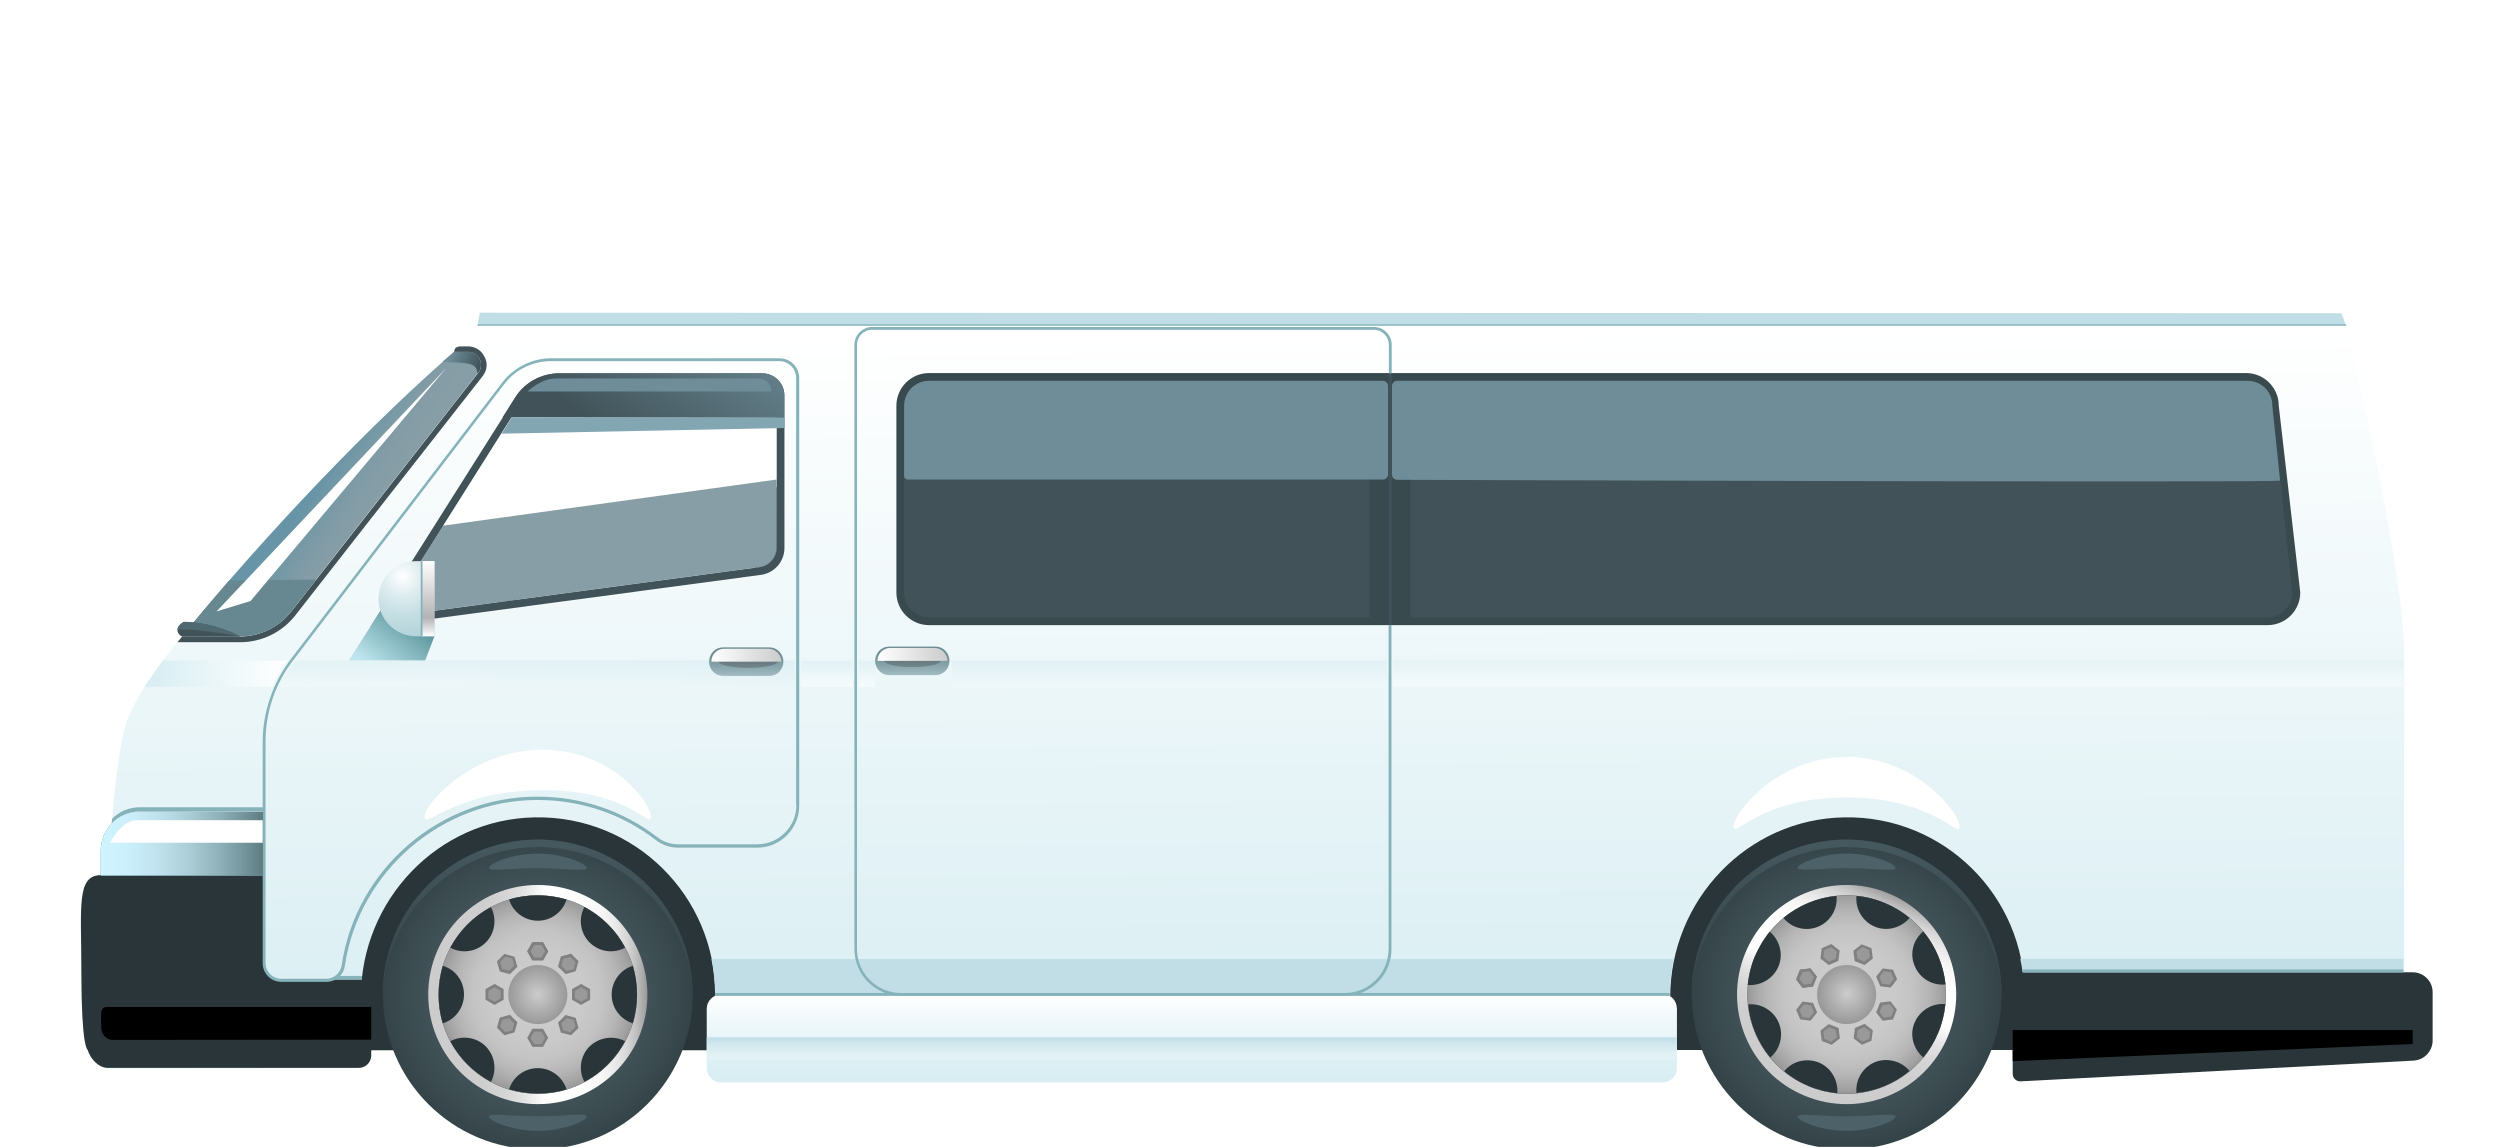 <?xml version="1.0" encoding="utf-8"?>
<!-- Generator: Adobe Illustrator 27.5.0, SVG Export Plug-In . SVG Version: 6.00 Build 0)  -->
<svg version="1.1" id="圖層_1" xmlns="http://www.w3.org/2000/svg" xmlns:xlink="http://www.w3.org/1999/xlink" x="0px" y="0px"
	 viewBox="0 0 965 442.7" style="enable-background:new 0 0 965 442.7;" xml:space="preserve">
<style type="text/css">
	.st0{display:none;fill:url(#SVGID_1_);}
	.st1{fill:#293538;}
	.st2{fill:#FFFFFF;}
	.st3{fill:url(#SVGID_00000181768222388402489290000007976316255452950925_);}
	.st4{fill:#415359;}
	.st5{fill:#B1D3D9;}
	.st6{filter:url(#Adobe_OpacityMaskFilter);}
	.st7{filter:url(#Adobe_OpacityMaskFilter_00000160155833636276735670000003567108116402362534_);}
	
		.st8{mask:url(#SVGID_00000009576883717162473360000004154681255790483102_);fill:url(#SVGID_00000125596417219982613570000000020933025168302222_);}
	.st9{fill:url(#SVGID_00000102543565661627367750000009780288771207175055_);}
	.st10{fill:#C1DEE6;}
	.st11{fill:#678891;}
	.st12{fill:#394A4F;}
	.st13{fill:url(#SVGID_00000028312617166308814560000014792594107130493843_);}
	.st14{fill:url(#SVGID_00000101068792063985523240000013483283807048054156_);}
	.st15{fill:url(#SVGID_00000120557630478149009270000015934369705753132476_);}
	.st16{fill:url(#SVGID_00000026868668603780101890000005593398093308661651_);}
	.st17{fill:#999999;}
	.st18{fill:#808080;}
	.st19{fill:url(#SVGID_00000094596610072535458290000010365164724748532915_);}
	.st20{fill:url(#SVGID_00000147212889050098927920000011650874306489106562_);}
	.st21{fill:url(#SVGID_00000031907949677477647500000008796107322912692648_);}
	.st22{fill:url(#SVGID_00000035522448886065432330000011534828014422566560_);}
	.st23{fill:url(#SVGID_00000121242101081328831150000000122985843833459862_);}
	.st24{fill:url(#SVGID_00000153689136090818685480000003581235567559601543_);}
	.st25{fill:#86B3BA;}
	.st26{fill:url(#SVGID_00000123432755178618688800000001801628558459551149_);}
	.st27{fill:url(#SVGID_00000027574454355472668050000018310227270229529237_);}
	.st28{fill:url(#SVGID_00000029037485127499836130000017939201357423984017_);}
	.st29{filter:url(#Adobe_OpacityMaskFilter_00000129194207818143249630000016975687820718502533_);}
	.st30{filter:url(#Adobe_OpacityMaskFilter_00000151510227514805844770000011792825389150722454_);}
	
		.st31{mask:url(#SVGID_00000073715150499958947350000010141831790629050271_);fill:url(#SVGID_00000135683211214317892000000014289111007845629363_);}
	.st32{fill:url(#SVGID_00000087370773078200328750000001430619294092429738_);}
	.st33{filter:url(#Adobe_OpacityMaskFilter_00000068678494872445745700000008495600894962124209_);}
	.st34{filter:url(#Adobe_OpacityMaskFilter_00000059995123952965418750000010255144708492099712_);}
	
		.st35{mask:url(#SVGID_00000087409175915806050980000005791176369767678346_);fill:url(#SVGID_00000030477722063993731160000005549812436081663674_);}
	.st36{fill:url(#SVGID_00000060714501321675295050000004096231877395926669_);}
	.st37{fill:url(#SVGID_00000161600862109636282520000000002924002411955880_);}
	.st38{fill:url(#SVGID_00000045587354978538762850000018017627293605019529_);}
	.st39{fill:url(#SVGID_00000108291820046203031250000000848539656774195093_);}
	.st40{fill:url(#SVGID_00000160898896432925825170000018415680017847985028_);}
	.st41{fill:#637E87;}
	.st42{fill:url(#SVGID_00000155107884169489386700000009978618412085117828_);}
	.st43{fill:url(#SVGID_00000155856513869600596330000015263842889225930139_);}
	.st44{fill:#4D6169;}
	.st45{fill:url(#SVGID_00000006670551971360938110000000792813621604410010_);}
	.st46{fill:url(#SVGID_00000171696803165801792040000013015100847381537180_);}
	.st47{fill:url(#SVGID_00000132077141750946685320000018115352901171965570_);}
	.st48{filter:url(#Adobe_OpacityMaskFilter_00000137818104436435745750000017171774256688059036_);}
	.st49{filter:url(#Adobe_OpacityMaskFilter_00000170976433011613304170000017775231794757210538_);}
	
		.st50{mask:url(#SVGID_00000019666295372720460450000014074370433741604276_);fill:url(#SVGID_00000146491382980030374630000012512468604198005689_);}
	.st51{fill:url(#SVGID_00000068671660785619731110000009106780132677698193_);}
	.st52{filter:url(#Adobe_OpacityMaskFilter_00000176727334192894734260000011053744604151611025_);}
	.st53{filter:url(#Adobe_OpacityMaskFilter_00000132047325202145189500000010073113281750469045_);}
	
		.st54{mask:url(#SVGID_00000181071529058056325180000005738534516871079095_);fill:url(#SVGID_00000054236025264207938460000016381578364852747405_);}
	.st55{fill:url(#SVGID_00000070832618840778511180000014496320332659624878_);}
	.st56{filter:url(#Adobe_OpacityMaskFilter_00000123399885510804242830000003928374335193791634_);}
	.st57{filter:url(#Adobe_OpacityMaskFilter_00000126323873646557918790000003444843949926789047_);}
	
		.st58{mask:url(#SVGID_00000105427926062990018880000003679670132655655052_);fill:url(#SVGID_00000011027575290011166070000016106300856719854005_);}
	.st59{fill:url(#SVGID_00000176735643972390048800000017825885714825117605_);}
	.st60{fill:#82A7B3;}
	.st61{fill:#506870;}
	.st62{filter:url(#Adobe_OpacityMaskFilter_00000094582038945397165940000018195889547497590687_);}
	.st63{filter:url(#Adobe_OpacityMaskFilter_00000178163538565045249400000017131861336632624011_);}
	
		.st64{mask:url(#SVGID_00000106137242276639027250000001140936777307951515_);fill:url(#SVGID_00000051349075344261007250000005946054450511547564_);}
	.st65{fill:url(#SVGID_00000138557639805247240480000009529295715225555332_);}
	.st66{fill:url(#SVGID_00000173119006934974596550000013657069257039612579_);}
	.st67{fill:url(#SVGID_00000178191861813533635870000004930974915418144408_);}
	.st68{fill:url(#SVGID_00000008112358042986991930000010979118462815840915_);}
	.st69{fill:url(#SVGID_00000036954656838857608340000002933646123040367493_);}
	.st70{fill:url(#SVGID_00000098221924775832986960000007333143486558119335_);}
	.st71{fill:url(#SVGID_00000088848144210237295490000015483157478062769284_);}
	.st72{filter:url(#Adobe_OpacityMaskFilter_00000026142562919921165700000017434980449221393053_);}
	.st73{filter:url(#Adobe_OpacityMaskFilter_00000011031988469515325860000015778668492842095255_);}
	
		.st74{mask:url(#SVGID_00000158748077705718344850000001227577965622323365_);fill:url(#SVGID_00000091010758792421548750000014049796993586913924_);}
	.st75{fill:url(#SVGID_00000014630857075341788350000009875516935267583631_);}
	.st76{fill:#7A9DA8;}
	.st77{filter:url(#Adobe_OpacityMaskFilter_00000021112644831839334380000000252931823064026542_);}
	.st78{filter:url(#Adobe_OpacityMaskFilter_00000146501864870367214130000003319839591544984240_);}
	
		.st79{mask:url(#SVGID_00000150798191329175306340000015848848505720648865_);fill:url(#SVGID_00000062171133362395596690000006311321256009733508_);}
	.st80{fill:url(#SVGID_00000005233809406231906530000006943054991091080846_);}
	.st81{filter:url(#Adobe_OpacityMaskFilter_00000093869917336549558670000003770791129665811614_);}
	.st82{filter:url(#Adobe_OpacityMaskFilter_00000094585151075566112290000009709973015506067860_);}
	
		.st83{mask:url(#SVGID_00000038390376972393656580000000673848462429334195_);fill:url(#SVGID_00000105389936020480678850000000166112231628695171_);}
	.st84{fill:url(#SVGID_00000126302218563833562650000011829637185972567706_);}
	.st85{fill:url(#SVGID_00000005976362806596480920000015088526371146799278_);}
	.st86{opacity:0.3;fill:#333333;}
	.st87{fill:url(#SVGID_00000005252063470806217840000014245370724339359123_);}
	.st88{fill:url(#SVGID_00000029748352969882004580000003916291796275403196_);}
	.st89{fill:url(#SVGID_00000065055769030345815590000006151251757591739057_);}
</style>
<linearGradient id="SVGID_1_" gradientUnits="userSpaceOnUse" x1="890.756" y1="87.465" x2="201.394" y2="699.848" gradientTransform="matrix(1 0 0 1 0 -202)">
	<stop  offset="0" style="stop-color:#A28C48"/>
	<stop  offset="0.994" style="stop-color:#90AD47"/>
</linearGradient>
<path class="st0" d="M892.2,304.8v-0.4V201.2v-0.8C891,187,880.5,69.1,877.6,54.5c-4-20.1-15.6-47.8-29.5-70.7
	c-17.6-28.9-34.1-43.6-49.2-43.6c-33.7,0-401.4-2.1-443.3-2.3h-1.1c-7.8,0-17.2,2.6-28.1,7.8c-9.4,4.4-20.2,10.9-32.3,19.3
	c-20.6,14.3-45.4,34.6-73.8,60.4C169.8,71.3,120.4,123,96.6,147.9c-5.3,5.6-9.2,9.6-11.5,11.9c-8.9,9.1-15.2,18.9-20.5,32.4h-0.2
	l-2.1,6.1c-0.4,1-0.7,2.1-1.1,3.2l-0.2,0.7c-0.3,1-0.6,2-0.9,3l-0.3,0.9c-0.4,1.2-0.7,2.5-1.1,3.8l-0.2,0.8l-8.1,90.9
	c-0.1,0.7-0.2,1.3-0.2,2c0,0.4,0.1,0.9,0.1,1.3v0.2c0,1.3,0,2.5,0.1,3.6v1.1c0,0.8,0.1,1.7,0.1,2.5v0.3c0,0.3,0,0.6,0.1,0.9
	c0.1,1.1,0.2,2.2,0.3,3.2c0,0.3,0.1,0.5,0.1,0.7v0.3c0.1,0.8,0.2,1.5,0.3,2.2c0.1,0.4,0.1,0.9,0.2,1.3c0.2,1,0.3,1.9,0.5,2.8
	l0.2,0.9c0.2,0.8,0.3,1.6,0.5,2.3l0.2,0.8c0.2,1,0.5,2,0.8,3l0.1,0.4c0.3,1,0.6,2,0.9,2.9l1.9,5.4h0.3c0,0.1,0.1,0.1,0.1,0.2
	c2.6,5.6,8,15,16,15h43c2.9,13.4,9.6,25.5,19.4,35.4c13.6,13.6,31.7,21.1,51,21.1c19.2,0,37.3-7.5,51-21.1
	c9.9-9.9,16.5-22,19.4-35.4h418.8c2.9,13.4,9.6,25.5,19.4,35.4c13.6,13.6,31.7,21.1,51,21.1c19.2,0,37.3-7.5,51-21.1
	c9.9-9.9,16.5-22,19.4-35.4h52.4c6.8,0,15.9-3.7,20.5-21.4c2.3-8.8,2.9-18.8,3-24.2c0-0.3,0-0.7,0-1v-0.6
	C892.2,306,892.2,304.9,892.2,304.8z"/>
<rect x="134.3" y="308.1" class="st1" width="150.6" height="97.3"/>
<rect x="637.8" y="307.8" class="st1" width="154" height="97.5"/>
<path class="st2" d="M874.5,49.3c-3.2-6.8-10.1-11.1-17.6-11.1H312.2c-4.5,0-9,1.4-12.7,4.1l-114.4,78.3l-0.9,5.1h721.3l-1.8-4.8
	L874.5,49.3z"/>
<linearGradient id="SVGID_00000036972786440810065680000004620177054506933137_" gradientUnits="userSpaceOnUse" x1="483.792" y1="412.112" x2="482.23" y2="128.585">
	<stop  offset="0" style="stop-color:#D7EDF2"/>
	<stop  offset="1" style="stop-color:#FFFFFF"/>
</linearGradient>
<path style="fill:url(#SVGID_00000036972786440810065680000004620177054506933137_);" d="M903.8,126.7H185.2c-0.6,0-1.1,0.2-1.5,0.6
	c-0.6,0.5-1.1,1-1.6,1.6c-1,1-2,2-2.9,3c-1.4,1.4-0.4,3.9,1.6,3.9h0c4.1,0,6.4,4.8,3.9,8c-30.8,39.3-59.2,75.5-72.2,92.2
	c-4.8,6.1-12,9.6-19.8,9.6H71.4c-0.7,0-1.3,0.3-1.8,0.8c-10.5,12.9-18,24.1-20.8,32.4C41.4,301,39.3,394.2,39,410.1
	c0,1.3,1,2.3,2.3,2.3l95.7-0.1c1.3,0,2.3-1,2.3-2.3v-25c0-37.5,29.7-68.9,67.2-69.5c38.3-0.7,69.6,30.2,69.6,68.4v26.3
	c0,1.3,1,2.3,2.3,2.3h364c1.3,0,2.3-1,2.3-2.3V385c0-37.5,29.7-68.9,67.2-69.5c38.3-0.7,69.6,30.2,69.6,68.4V410
	c0,1.3,1.1,2.4,2.5,2.3l141.9-11.5c1.2-0.1,2.1-1.1,2.1-2.3V252.2c0-31.1-18.6-110.3-21.7-123.7
	C905.7,127.5,904.8,126.7,903.8,126.7z M299.8,211.5c0,3.8-2.8,6.9-6.5,7.4l-139.7,18.7c-1.9,0.3-3.3-1.8-2.2-3.5l50-79.2
	c3.2-5,8.7-8,14.6-8h76c4.4,0,7.9,3.5,7.9,7.9V211.5z"/>
<path class="st4" d="M186.3,145.2c-30.8,39.3-59.2,75.5-72.2,92.2c-5.2,6.7-13.1,10.5-21.5,10.5H68.5l1.8-2.2l22.3,0
	c7.7,0,15-3.6,19.8-9.6c13.1-16.7,41.4-52.9,72.2-92.2c2.5-3.2,0.3-8-3.9-8l-5.4,0c0,0,0-0.8,0.4-1.4c0.4-0.6,1.7-0.8,1.7-0.8h3.2
	c2.8,0,5.2,1.5,6.4,4C188.4,140.1,188,143,186.3,145.2z"/>
<path class="st5" d="M71.8,243.8c-0.5,0.6-1,1.2-1.5,1.8h0C70.8,245,71.3,244.4,71.8,243.8z"/>
<defs>
	<filter id="Adobe_OpacityMaskFilter" filterUnits="userSpaceOnUse" x="70.3" y="135.8" width="115.4" height="109.8">
		<feColorMatrix  type="matrix" values="1 0 0 0 0  0 1 0 0 0  0 0 1 0 0  0 0 0 1 0"/>
	</filter>
</defs>
<mask maskUnits="userSpaceOnUse" x="70.3" y="135.8" width="115.4" height="109.8" id="SVGID_00000077303330019143691090000005443100647280764607_">
	<g class="st6">
		<defs>
			
				<filter id="Adobe_OpacityMaskFilter_00000132074220093260517260000005419668662506143668_" filterUnits="userSpaceOnUse" x="70.3" y="135.8" width="115.4" height="109.8">
				<feFlood  style="flood-color:white;flood-opacity:1" result="back"/>
				<feBlend  in="SourceGraphic" in2="back" mode="normal"/>
			</filter>
		</defs>
		
			<mask maskUnits="userSpaceOnUse" x="70.3" y="135.8" width="115.4" height="109.8" id="SVGID_00000077303330019143691090000005443100647280764607_">
			<g style="filter:url(#Adobe_OpacityMaskFilter_00000132074220093260517260000005419668662506143668_);">
			</g>
		</mask>
		
			<linearGradient id="SVGID_00000162348932986463818980000004360980902559169471_" gradientUnits="userSpaceOnUse" x1="121.859" y1="187.866" x2="141.398" y2="200.566">
			<stop  offset="5.586590e-03" style="stop-color:#FFFFFF"/>
			<stop  offset="7.075524e-02" style="stop-color:#E9E9E9"/>
			<stop  offset="0.25" style="stop-color:#B2B2B2"/>
			<stop  offset="0.425" style="stop-color:#858585"/>
			<stop  offset="0.591" style="stop-color:#616161"/>
			<stop  offset="0.747" style="stop-color:#484848"/>
			<stop  offset="0.887" style="stop-color:#383838"/>
			<stop  offset="1" style="stop-color:#333333"/>
		</linearGradient>
		
			<path style="mask:url(#SVGID_00000077303330019143691090000005443100647280764607_);fill:url(#SVGID_00000162348932986463818980000004360980902559169471_);" d="
			M180.7,135.8h-5.4c-31.1,26.9-71.4,68.8-105,109.8h22.3c7.7,0,15-3.5,19.8-9.6c13-16.7,41.4-52.9,72.2-92.2
			C187.1,140.6,184.8,135.8,180.7,135.8z"/>
	</g>
</mask>
<linearGradient id="SVGID_00000022538124323257562300000010460473967389678768_" gradientUnits="userSpaceOnUse" x1="121.859" y1="187.866" x2="141.398" y2="200.566">
	<stop  offset="5.586590e-03" style="stop-color:#6794A6"/>
	<stop  offset="0.248" style="stop-color:#7398A6"/>
	<stop  offset="0.665" style="stop-color:#839CA6"/>
	<stop  offset="1" style="stop-color:#889EA6"/>
</linearGradient>
<path style="fill:url(#SVGID_00000022538124323257562300000010460473967389678768_);" d="M180.7,135.8h-5.4
	c-31.1,26.9-71.4,68.8-105,109.8h22.3c7.7,0,15-3.5,19.8-9.6c13-16.7,41.4-52.9,72.2-92.2C187.1,140.6,184.8,135.8,180.7,135.8z"/>
<path class="st10" d="M646.1,370.1c-1.1,4.8-1.6,9.8-1.6,14.9L276,383.9c0-4.7-0.5-9.3-1.4-13.7v0H646.1z"/>
<path class="st11" d="M122,223.7c-3.8,4.8-7,8.9-9.6,12.3c-4.8,6.1-12,9.6-19.8,9.6H70.3c7.7-9.4,10.1-12.2,18.1-21.5L122,223.7z"/>
<path class="st12" d="M358.6,241.3c-6.9,0-12.6-5.6-12.6-12.6v-72.1c0-6.9,5.6-12.6,12.6-12.6H867c6.9,0,12.6,5.6,12.6,12.6
	l8.3,72.1c0,6.9-5.6,12.6-12.6,12.6H358.6z"/>
<path class="st4" d="M866.9,147H358.6c-5.3,0-9.6,4.3-9.6,9.6v72.1c0,5.3,4.3,9.6,9.6,9.6h516.6c5.3,0,9.6-4.3,9.6-9.6l-7.7-72.1
	C877.2,151.3,872.2,147,866.9,147z"/>
<radialGradient id="SVGID_00000119830005456471836700000009561062804905789607_" cx="207.361" cy="383.88" r="60.905" gradientUnits="userSpaceOnUse">
	<stop  offset="0" style="stop-color:#536970"/>
	<stop  offset="0.306" style="stop-color:#4D6269"/>
	<stop  offset="0.765" style="stop-color:#3E4F54"/>
	<stop  offset="1" style="stop-color:#344347"/>
</radialGradient>
<circle style="fill:url(#SVGID_00000119830005456471836700000009561062804905789607_);" cx="207.6" cy="383.9" r="59.8"/>
<linearGradient id="SVGID_00000088092899977881274260000006355594549093783171_" gradientUnits="userSpaceOnUse" x1="165.281" y1="383.881" x2="249.844" y2="383.881">
	<stop  offset="0" style="stop-color:#CCCCCC"/>
	<stop  offset="0.245" style="stop-color:#CECECE"/>
	<stop  offset="0.353" style="stop-color:#D5D5D5"/>
	<stop  offset="0.433" style="stop-color:#E2E2E2"/>
	<stop  offset="0.499" style="stop-color:#F4F4F4"/>
	<stop  offset="0.531" style="stop-color:#FFFFFF"/>
	<stop  offset="0.714" style="stop-color:#FDFDFD"/>
	<stop  offset="0.795" style="stop-color:#F6F6F6"/>
	<stop  offset="0.855" style="stop-color:#E9E9E9"/>
	<stop  offset="0.905" style="stop-color:#D7D7D7"/>
	<stop  offset="0.949" style="stop-color:#C0C0C0"/>
	<stop  offset="0.988" style="stop-color:#A4A4A4"/>
	<stop  offset="1" style="stop-color:#999999"/>
</linearGradient>
<path style="fill:url(#SVGID_00000088092899977881274260000006355594549093783171_);" d="M207.6,341.6c-23.4,0-42.3,18.9-42.3,42.3
	c0,23.4,18.9,42.3,42.3,42.3c23.3,0,42.3-18.9,42.3-42.3C249.8,360.5,230.9,341.6,207.6,341.6z M207.6,422.2
	c-21.2,0-38.3-17.1-38.3-38.3c0-21.1,17.1-38.3,38.3-38.3c21.1,0,38.3,17.1,38.3,38.3C245.9,405,228.7,422.2,207.6,422.2z"/>
<radialGradient id="SVGID_00000050650050962246387160000010782800092023460536_" cx="207.564" cy="383.88" r="38.296" gradientUnits="userSpaceOnUse">
	<stop  offset="0" style="stop-color:#CCCCCC"/>
	<stop  offset="0.462" style="stop-color:#CACACA"/>
	<stop  offset="0.664" style="stop-color:#C3C3C3"/>
	<stop  offset="0.816" style="stop-color:#B6B6B6"/>
	<stop  offset="0.941" style="stop-color:#A4A4A4"/>
	<stop  offset="1" style="stop-color:#999999"/>
</radialGradient>
<circle style="fill:url(#SVGID_00000050650050962246387160000010782800092023460536_);" cx="207.6" cy="383.9" r="38.3"/>
<path class="st1" d="M218.7,347.2c-1.5,4.8-5.9,8.2-11.1,8.2c-5.2,0-9.7-3.5-11.1-8.2c3.5-1.1,7.3-1.6,11.1-1.6
	C211.4,345.6,215.2,346.2,218.7,347.2z"/>
<path class="st1" d="M241.3,365.8c-4.4,2.4-10,1.7-13.7-2c-3.7-3.7-4.4-9.3-2-13.7C232.3,353.7,237.8,359.1,241.3,365.8z"/>
<path class="st1" d="M245.9,383.9c0,3.9-0.6,7.6-1.6,11.1c-4.8-1.5-8.2-5.9-8.2-11.1c0-5.2,3.5-9.7,8.2-11.1
	C245.3,376.3,245.9,380,245.9,383.9z"/>
<path class="st1" d="M241.3,401.9c-3.6,6.7-9.1,12.2-15.7,15.7c-2.4-4.4-1.7-10,2-13.7C231.4,400.3,236.9,399.6,241.3,401.9z"/>
<path class="st1" d="M218.7,420.5c-3.5,1.1-7.2,1.6-11.1,1.6c-3.9,0-7.6-0.6-11.1-1.6c1.5-4.8,5.9-8.2,11.1-8.2
	C212.8,412.3,217.2,415.8,218.7,420.5z"/>
<path class="st1" d="M189.5,417.6c-6.7-3.6-12.1-9-15.7-15.7c4.4-2.3,10-1.7,13.7,2C191.2,407.7,191.8,413.3,189.5,417.6z"/>
<path class="st1" d="M179.1,383.9c0,5.2-3.5,9.7-8.2,11.1c-1.1-3.5-1.6-7.3-1.6-11.1c0-3.9,0.6-7.6,1.6-11.1
	C175.7,374.2,179.1,378.6,179.1,383.9z"/>
<path class="st1" d="M187.5,363.8c-3.7,3.7-9.3,4.4-13.7,2c3.6-6.7,9-12.1,15.7-15.7C191.8,354.5,191.2,360.1,187.5,363.8z"/>
<radialGradient id="SVGID_00000034777814834543761060000010396794287555925661_" cx="207.564" cy="383.88" r="11.382" gradientUnits="userSpaceOnUse">
	<stop  offset="0" style="stop-color:#CCCCCC"/>
	<stop  offset="0.827" style="stop-color:#A2A2A2"/>
	<stop  offset="1" style="stop-color:#999999"/>
</radialGradient>
<circle style="fill:url(#SVGID_00000034777814834543761060000010396794287555925661_);" cx="207.6" cy="383.9" r="11.4"/>
<polygon class="st17" points="209.3,364.2 205.9,364.2 204.1,367.2 205.9,370.1 209.3,370.1 211,367.2 "/>
<path class="st18" d="M209.6,370.7h-4.1l-2-3.5l2-3.5h4.1l2,3.5L209.6,370.7z M206.2,369.6h2.8l1.4-2.4l-1.4-2.4h-2.8l-1.4,2.4
	L206.2,369.6z"/>
<polygon class="st17" points="209.3,364.2 205.9,364.2 204.1,367.2 205.9,370.1 209.3,370.1 211,367.2 "/>
<path class="st18" d="M209.6,370.7h-4.1l-2-3.5l2-3.5h4.1l2,3.5L209.6,370.7z M206.2,369.6h2.8l1.4-2.4l-1.4-2.4h-2.8l-1.4,2.4
	L206.2,369.6z"/>
<polygon class="st17" points="222.7,371.2 220.3,368.8 217,369.7 216.1,373 218.5,375.4 221.8,374.5 "/>
<path class="st18" d="M218.3,376l-2.9-2.9l1.1-3.9l3.9-1.1l2.9,2.9l-1.1,3.9L218.3,376z M216.7,372.8l2,2l2.7-0.7l0.7-2.7l-2-2
	l-2.7,0.7L216.7,372.8z"/>
<polygon class="st17" points="227.2,385.6 227.2,382.2 224.3,380.5 221.3,382.2 221.3,385.6 224.3,387.3 "/>
<path class="st18" d="M224.3,387.9l-3.5-2v-4.1l3.5-2l3.5,2v4.1L224.3,387.9z M221.9,385.3l2.4,1.4l2.4-1.4v-2.8l-2.4-1.4l-2.4,1.4
	V385.3z"/>
<polygon class="st17" points="220.3,399 222.7,396.6 221.8,393.3 218.5,392.4 216.1,394.8 217,398.1 "/>
<path class="st18" d="M220.4,399.6l-3.9-1l-1.1-3.9l2.9-2.9l3.9,1.1l1.1,3.9L220.4,399.6z M217.4,397.7l2.7,0.7l2-2l-0.7-2.7
	l-2.7-0.7l-2,2L217.4,397.7z"/>
<polygon class="st17" points="205.9,403.5 209.3,403.5 211,400.6 209.3,397.6 205.9,397.6 204.1,400.6 "/>
<path class="st18" d="M209.6,404.1h-4.1l-2-3.5l2-3.5h4.1l2,3.5L209.6,404.1z M206.2,403h2.8l1.4-2.4l-1.4-2.4h-2.8l-1.4,2.4
	L206.2,403z"/>
<polygon class="st17" points="192.5,396.6 194.9,399 198.2,398.1 199.1,394.8 196.6,392.4 193.3,393.3 "/>
<path class="st18" d="M194.7,399.6l-2.9-2.9l1.1-3.9l3.9-1.1l2.9,2.9l-1.1,3.9L194.7,399.6z M193.1,396.4l2,2l2.7-0.7l0.7-2.7l-2-2
	l-2.7,0.7L193.1,396.4z"/>
<polygon class="st17" points="187.9,382.2 187.9,385.6 190.9,387.3 193.8,385.6 193.8,382.2 190.9,380.5 "/>
<path class="st18" d="M190.9,387.9l-3.5-2v-4.1l3.5-2l3.5,2v4.1L190.9,387.9z M188.5,385.3l2.4,1.4l2.4-1.4v-2.8l-2.4-1.4l-2.4,1.4
	V385.3z"/>
<polygon class="st17" points="194.9,368.8 192.5,371.2 193.3,374.5 196.6,375.4 199.1,373 198.2,369.7 "/>
<path class="st18" d="M196.8,376l-3.9-1l-1.1-3.9l2.9-2.9l3.9,1.1l1.1,3.9L196.8,376z M193.8,374l2.7,0.7l2-2l-0.7-2.7l-2.7-0.7
	l-2,2L193.8,374z"/>
<linearGradient id="SVGID_00000098918540648882597420000006204051925145453967_" gradientUnits="userSpaceOnUse" x1="207.564" y1="323.538" x2="207.564" y2="387.652">
	<stop  offset="0" style="stop-color:#46595E"/>
	<stop  offset="0.231" style="stop-color:#415358"/>
	<stop  offset="1" style="stop-color:#344347"/>
</linearGradient>
<path style="fill:url(#SVGID_00000098918540648882597420000006204051925145453967_);" d="M267.3,385.6c-0.4-23.1-14.3-44.8-37-54.1
	c-30.5-12.6-65.5,2-78.1,32.5c-2.8,6.9-4.3,14-4.5,21.1c-0.2-8,1.3-16.1,4.5-24c12.6-30.5,47.5-45.1,78.1-32.5
	C254,338.3,268,361.5,267.3,385.6z"/>
<radialGradient id="SVGID_00000083066700020056400050000014304062321629080206_" cx="965.556" cy="625.962" r="59.792" gradientTransform="matrix(0.381 -0.925 0.925 0.381 -233.748 1038.204)" gradientUnits="userSpaceOnUse">
	<stop  offset="0" style="stop-color:#536970"/>
	<stop  offset="0.306" style="stop-color:#4D6269"/>
	<stop  offset="0.765" style="stop-color:#3E4F54"/>
	<stop  offset="1" style="stop-color:#344347"/>
</radialGradient>
<circle style="fill:url(#SVGID_00000083066700020056400050000014304062321629080206_);" cx="712.8" cy="383.9" r="59.8"/>
<linearGradient id="SVGID_00000067954739184784575220000018375780648930520983_" gradientUnits="userSpaceOnUse" x1="712.807" y1="323.518" x2="712.807" y2="387.632">
	<stop  offset="0" style="stop-color:#46595E"/>
	<stop  offset="0.231" style="stop-color:#415358"/>
	<stop  offset="1" style="stop-color:#344347"/>
</linearGradient>
<path style="fill:url(#SVGID_00000067954739184784575220000018375780648930520983_);" d="M772.6,385.6c-0.4-23.1-14.3-44.8-37-54.1
	c-30.5-12.6-65.5,2-78.1,32.5c-2.8,6.9-4.3,14-4.5,21.1c-0.2-8,1.3-16.1,4.5-24c12.6-30.5,47.5-45.1,78.1-32.5
	C759.2,338.3,773.3,361.5,772.6,385.6z"/>
<linearGradient id="SVGID_00000060743908170454323560000016483236144243793574_" gradientUnits="userSpaceOnUse" x1="923.273" y1="625.962" x2="1007.837" y2="625.962" gradientTransform="matrix(0.381 -0.925 0.925 0.381 -233.748 1038.204)">
	<stop  offset="0" style="stop-color:#CCCCCC"/>
	<stop  offset="0.245" style="stop-color:#CECECE"/>
	<stop  offset="0.353" style="stop-color:#D5D5D5"/>
	<stop  offset="0.433" style="stop-color:#E2E2E2"/>
	<stop  offset="0.499" style="stop-color:#F4F4F4"/>
	<stop  offset="0.531" style="stop-color:#FFFFFF"/>
	<stop  offset="0.714" style="stop-color:#FDFDFD"/>
	<stop  offset="0.795" style="stop-color:#F6F6F6"/>
	<stop  offset="0.855" style="stop-color:#E9E9E9"/>
	<stop  offset="0.905" style="stop-color:#D7D7D7"/>
	<stop  offset="0.949" style="stop-color:#C0C0C0"/>
	<stop  offset="0.988" style="stop-color:#A4A4A4"/>
	<stop  offset="1" style="stop-color:#999999"/>
</linearGradient>
<path style="fill:url(#SVGID_00000060743908170454323560000016483236144243793574_);" d="M673.7,367.8c-8.9,21.6,1.4,46.3,23,55.2
	c21.6,8.9,46.3-1.4,55.2-23c8.9-21.6-1.4-46.3-23-55.2C707.3,335.9,682.6,346.2,673.7,367.8z M748.2,398.5
	c-8.1,19.6-30.4,28.9-50,20.8c-19.6-8.1-28.9-30.4-20.8-50c8.1-19.6,30.4-28.9,50-20.8C746.9,356.5,756.3,378.9,748.2,398.5z"/>
<radialGradient id="SVGID_00000076594073579869688580000013421922451999498131_" cx="965.556" cy="625.962" r="38.296" gradientTransform="matrix(0.381 -0.925 0.925 0.381 -233.748 1038.204)" gradientUnits="userSpaceOnUse">
	<stop  offset="0" style="stop-color:#CCCCCC"/>
	<stop  offset="0.462" style="stop-color:#CACACA"/>
	<stop  offset="0.664" style="stop-color:#C3C3C3"/>
	<stop  offset="0.816" style="stop-color:#B6B6B6"/>
	<stop  offset="0.941" style="stop-color:#A4A4A4"/>
	<stop  offset="1" style="stop-color:#999999"/>
</radialGradient>
<circle style="fill:url(#SVGID_00000076594073579869688580000013421922451999498131_);" cx="712.8" cy="383.9" r="38.3"/>
<path class="st1" d="M683.1,359.6c3.8,3.2,5.4,8.6,3.4,13.4c-2,4.8-6.9,7.6-11.9,7.2c0.4-3.7,1.2-7.3,2.7-10.9
	C678.9,365.7,680.8,362.5,683.1,359.6z"/>
<path class="st1" d="M708.9,345.8c0.5,5-2.3,9.9-7.1,11.9c-4.8,2-10.3,0.5-13.4-3.4C694.3,349.5,701.4,346.5,708.9,345.8z"/>
<path class="st1" d="M727.4,348.5c3.6,1.5,6.8,3.4,9.7,5.8c-3.2,3.8-8.6,5.4-13.4,3.4c-4.8-2-7.6-6.9-7.1-11.9
	C720.1,346.1,723.8,347,727.4,348.5z"/>
<path class="st1" d="M742.4,359.5c4.8,5.8,7.8,13,8.6,20.5c-5,0.5-9.9-2.2-11.9-7.1C737,368.1,738.5,362.7,742.4,359.5z"/>
<path class="st1" d="M750.9,387.6c-0.4,3.7-1.2,7.3-2.7,10.9c-1.5,3.6-3.4,6.8-5.8,9.7c-3.8-3.2-5.4-8.6-3.4-13.4
	C741.1,389.9,746,387.1,750.9,387.6z"/>
<path class="st1" d="M737.1,413.4c-5.8,4.8-13,7.8-20.5,8.5c-0.5-4.9,2.3-9.9,7.1-11.9C728.5,408.1,734,409.6,737.1,413.4z"/>
<path class="st1" d="M702,410.1c4.8,2,7.6,6.9,7.2,11.9c-3.7-0.4-7.3-1.2-10.9-2.7c-3.6-1.5-6.8-3.4-9.6-5.8
	C691.7,409.7,697.1,408.2,702,410.1z"/>
<path class="st1" d="M686.6,394.8c2,4.8,0.5,10.3-3.3,13.4c-4.8-5.8-7.8-13-8.5-20.5C679.6,387.2,684.6,390,686.6,394.8z"/>
<radialGradient id="SVGID_00000077322449272932279810000007151599136315486888_" cx="965.556" cy="625.962" r="11.382" gradientTransform="matrix(0.381 -0.925 0.925 0.381 -233.748 1038.204)" gradientUnits="userSpaceOnUse">
	<stop  offset="0" style="stop-color:#CCCCCC"/>
	<stop  offset="0.827" style="stop-color:#A2A2A2"/>
	<stop  offset="1" style="stop-color:#999999"/>
</radialGradient>
<circle style="fill:url(#SVGID_00000077322449272932279810000007151599136315486888_);" cx="712.8" cy="383.9" r="11.4"/>
<polygon class="st17" points="695.3,374.8 694,378 696.1,380.7 699.4,380.2 700.7,377.1 698.7,374.4 "/>
<path class="st18" d="M695.8,381.3l-2.5-3.2l1.5-3.8l4-0.5l2.5,3.2l-1.5,3.8L695.8,381.3z M694.6,377.9l1.7,2.2l2.8-0.4l1.1-2.6
	l-1.7-2.2l-2.8,0.4L694.6,377.9z"/>
<polygon class="st17" points="695.3,374.8 694,378 696.1,380.7 699.4,380.2 700.7,377.1 698.7,374.4 "/>
<path class="st18" d="M695.8,381.3l-2.5-3.2l1.5-3.8l4-0.5l2.5,3.2l-1.5,3.8L695.8,381.3z M694.6,377.9l1.7,2.2l2.8-0.4l1.1-2.6
	l-1.7-2.2l-2.8,0.4L694.6,377.9z"/>
<polygon class="st17" points="706.8,365.1 703.7,366.4 703.2,369.8 705.9,371.9 709.1,370.5 709.5,367.2 "/>
<path class="st18" d="M705.9,372.5l-3.2-2.5l0.5-4l3.7-1.6l3.2,2.5l-0.5,4L705.9,372.5z M703.8,369.5l2.2,1.7l2.6-1.1l0.4-2.8
	l-2.2-1.7l-2.6,1.1L703.8,369.5z"/>
<polygon class="st17" points="721.9,366.4 718.7,365.1 716,367.1 716.4,370.5 719.6,371.8 722.3,369.7 "/>
<path class="st18" d="M719.7,372.5l-3.8-1.5l-0.5-4l3.2-2.5l3.8,1.5l0.5,4L719.7,372.5z M717,370.1l2.6,1.1l2.2-1.7l-0.4-2.8
	l-2.6-1.1l-2.2,1.7L717,370.1z"/>
<polygon class="st17" points="731.6,377.9 730.3,374.7 726.9,374.3 724.8,377 726.1,380.2 729.5,380.6 "/>
<path class="st18" d="M729.8,381.2l-4-0.5l-1.6-3.7l2.5-3.2l4,0.5l1.6,3.7L729.8,381.2z M726.5,379.7l2.8,0.4l1.7-2.2l-1.1-2.6
	l-2.8-0.4l-1.7,2.2L726.5,379.7z"/>
<polygon class="st17" points="730.3,392.9 731.6,389.8 729.5,387.1 726.1,387.5 724.8,390.7 726.9,393.4 "/>
<path class="st18" d="M726.7,394l-2.5-3.2l1.5-3.8l4-0.5l2.5,3.2l-1.5,3.8L726.7,394z M725.5,390.6l1.7,2.2l2.8-0.4l1.1-2.6
	l-1.7-2.2l-2.8,0.4L725.5,390.6z"/>
<polygon class="st17" points="718.8,402.7 721.9,401.4 722.4,398 719.7,395.9 716.5,397.2 716.1,400.6 "/>
<path class="st18" d="M718.7,403.3l-3.2-2.5l0.5-4l3.7-1.6l3.2,2.5l-0.5,4L718.7,403.3z M716.7,400.4l2.2,1.7l2.6-1.1l0.4-2.8
	l-2.2-1.7l-2.6,1.1L716.7,400.4z"/>
<polygon class="st17" points="703.7,401.4 706.9,402.7 709.6,400.6 709.1,397.2 706,395.9 703.3,398 "/>
<path class="st18" d="M707,403.3l-3.8-1.5l-0.5-4l3.2-2.5l3.8,1.5l0.5,4L707,403.3z M704.2,401l2.6,1.1l2.2-1.7l-0.4-2.8l-2.6-1.1
	l-2.2,1.7L704.2,401z"/>
<polygon class="st17" points="694,389.9 695.3,393 698.7,393.5 700.8,390.7 699.5,387.6 696.1,387.1 "/>
<path class="st18" d="M698.9,394l-4-0.5l-1.6-3.7l2.5-3.2l4,0.5l1.6,3.7L698.9,394z M695.7,392.5l2.8,0.4l1.7-2.2l-1.1-2.6l-2.8-0.4
	l-1.7,2.2L695.7,392.5z"/>
<path class="st1" d="M139.7,378.1H107c-2.7,0-4.9-3.7-4.9-6.4v-33.9l-63.1,0c-9.6,0-7.6,12.2-7.6,37c0,29.8,2.4,30.4,2.4,30.4
	c1.2,3.8,4.4,7,7.8,7h96.9c2.7,0,4.8-2.2,4.8-4.8V383C143.3,380.3,142.4,378.1,139.7,378.1z"/>
<path class="st25" d="M101.5,311.5v1.8l-47.6,0c-4.2,0-8,1.7-10.8,4.6c0-0.7,0.1-1.3,0.2-1.9c2.7-2.7,6.5-4.4,10.6-4.4H101.5z"/>
<radialGradient id="SVGID_00000179619241458920034700000012083632864152145064_" cx="295.68" cy="189.627" r="32.94" gradientUnits="userSpaceOnUse">
	<stop  offset="0" style="stop-color:#536970"/>
	<stop  offset="0.306" style="stop-color:#4D6269"/>
	<stop  offset="0.765" style="stop-color:#3E4F54"/>
	<stop  offset="1" style="stop-color:#344347"/>
</radialGradient>
<path style="fill:url(#SVGID_00000179619241458920034700000012083632864152145064_);" d="M291.3,198.1V221l10.3-5.7v-27.4
	C295.9,187.8,291.3,192.4,291.3,198.1z"/>
<linearGradient id="SVGID_00000076583571232665759880000003783525177905952643_" gradientUnits="userSpaceOnUse" x1="77.953" y1="335.422" x2="77.953" y2="316.883">
	<stop  offset="0" style="stop-color:#B1D3D9"/>
	<stop  offset="6.688570e-02" style="stop-color:#A9CBD1"/>
	<stop  offset="0.17" style="stop-color:#94B6BD"/>
	<stop  offset="0.24" style="stop-color:#81A4AB"/>
	<stop  offset="0.398" style="stop-color:#89ACB2"/>
	<stop  offset="0.64" style="stop-color:#9EC0C7"/>
	<stop  offset="0.935" style="stop-color:#C1E2E8"/>
	<stop  offset="1" style="stop-color:#CAEAF0"/>
</linearGradient>
<path style="fill:url(#SVGID_00000076583571232665759880000003783525177905952643_);" d="M60.3,317.3v18.2h15.1
	c6.7,0,12.9-3.8,15.9-9.8l4.3-8.4H60.3z"/>
<linearGradient id="SVGID_00000138567722511465508100000017015882078093716104_" gradientUnits="userSpaceOnUse" x1="82.917" y1="335.618" x2="82.917" y2="317.207">
	<stop  offset="0" style="stop-color:#B1D3D9"/>
	<stop  offset="6.688570e-02" style="stop-color:#A9CBD1"/>
	<stop  offset="0.17" style="stop-color:#94B6BD"/>
	<stop  offset="0.24" style="stop-color:#81A4AB"/>
	<stop  offset="0.398" style="stop-color:#89ACB2"/>
	<stop  offset="0.64" style="stop-color:#9EC0C7"/>
	<stop  offset="0.935" style="stop-color:#C1E2E8"/>
	<stop  offset="1" style="stop-color:#CAEAF0"/>
</linearGradient>
<path style="fill:url(#SVGID_00000138567722511465508100000017015882078093716104_);" d="M70.2,317.3v18.2h8.6
	c4.5,0,8.7-2.5,10.8-6.5l6-11.6H70.2z"/>
<path class="st4" d="M192.9,216.9c-0.6-1.3-2.2-1.9-3.5-1.3c-1.3,0.6-1.9,2.2-1.3,3.5l6,13.1l5.5-0.7L192.9,216.9z"/>
<path class="st25" d="M294.2,146.5h-78.2c-6.2,0-11.8,3.1-15,8.3L147.7,239l145.7-19.6c4-0.5,7-4,7-8v-58.8
	C300.4,149.2,297.6,146.5,294.2,146.5z M299.8,211.5c0,3.8-2.8,7-6.5,7.4l-144.5,19.4l52.6-83.3c3.2-5,8.7-8,14.6-8h78.2
	c3.1,0,5.6,2.5,5.6,5.6V211.5z M294.2,146.5h-78.2c-6.2,0-11.8,3.1-15,8.3L147.7,239l145.7-19.6c4-0.5,7-4,7-8v-58.8
	C300.4,149.2,297.6,146.5,294.2,146.5z M299.8,211.5c0,3.8-2.8,7-6.5,7.4l-144.5,19.4l52.6-83.3c3.2-5,8.7-8,14.6-8h78.2
	c3.1,0,5.6,2.5,5.6,5.6V211.5z M300.9,138.3h-88.2c-7.3,0-14.3,3.5-18.8,9.3l-81.7,106.9c-6.9,9.1-10.8,20.4-10.8,31.8v85.5
	c0,4,3.2,7.2,7.2,7.2H126c3.6,0,6.6-2.6,7.1-6.1c5.4-36.6,37.4-64.1,74.4-64.1c16.7,0,32.5,5.3,45.7,15.5c2.5,1.9,5.5,2.9,8.5,2.9
	h30.6c8.9,0,16.2-7.3,16.2-16.2V145.9C308.5,141.7,305.1,138.3,300.9,138.3z M307.4,310.8c0,8.3-6.8,15.1-15.1,15.1h-30.6
	c-2.8,0-5.6-0.9-7.9-2.7c-13.4-10.3-29.4-15.7-46.4-15.7c-37.6,0-70.1,28-75.5,65.1c-0.5,3-3,5.2-6,5.2h-17.3
	c-3.4,0-6.1-2.7-6.1-6.1v-85.5c0-11.2,3.7-22.3,10.5-31.1l81.7-106.9c4.2-5.5,10.9-8.8,17.9-8.8h88.2c3.6,0,6.5,2.9,6.5,6.5V310.8z
	 M294.2,146.5h-78.2c-6.2,0-11.8,3.1-15,8.3L147.7,239l145.7-19.6c4-0.5,7-4,7-8v-58.8C300.4,149.2,297.6,146.5,294.2,146.5z
	 M299.8,211.5c0,3.8-2.8,7-6.5,7.4l-144.5,19.4l52.6-83.3c3.2-5,8.7-8,14.6-8h78.2c3.1,0,5.6,2.5,5.6,5.6V211.5z"/>
<path class="st4" d="M294.2,144.1h-78.2c-7,0-13.4,3.5-17.1,9.4l-56,88.6l150.8-20.2c5.2-0.7,9.1-5.1,9.1-10.4v-58.8
	C302.8,147.9,298.9,144.1,294.2,144.1z M299.8,211.5c0,3.8-2.8,6.9-6.5,7.4l-144.5,19.4l52.6-83.3c3.2-5,8.7-8,14.6-8h78.2
	c3.1,0,5.6,2.5,5.6,5.6V211.5z"/>
<defs>
	
		<filter id="Adobe_OpacityMaskFilter_00000076590079168373989230000006106970259800396437_" filterUnits="userSpaceOnUse" x="148.8" y="147" width="151" height="91.3">
		<feColorMatrix  type="matrix" values="1 0 0 0 0  0 1 0 0 0  0 0 1 0 0  0 0 0 1 0"/>
	</filter>
</defs>
<mask maskUnits="userSpaceOnUse" x="148.8" y="147" width="151" height="91.3" id="SVGID_00000104684101166391861540000012104968385242439359_">
	<g style="filter:url(#Adobe_OpacityMaskFilter_00000076590079168373989230000006106970259800396437_);">
		<defs>
			
				<filter id="Adobe_OpacityMaskFilter_00000005951597966173926180000013332241130212114857_" filterUnits="userSpaceOnUse" x="148.8" y="147" width="151" height="91.3">
				<feFlood  style="flood-color:white;flood-opacity:1" result="back"/>
				<feBlend  in="SourceGraphic" in2="back" mode="normal"/>
			</filter>
		</defs>
		
			<mask maskUnits="userSpaceOnUse" x="148.8" y="147" width="151" height="91.3" id="SVGID_00000104684101166391861540000012104968385242439359_">
			<g style="filter:url(#Adobe_OpacityMaskFilter_00000005951597966173926180000013332241130212114857_);">
			</g>
		</mask>
		
			<linearGradient id="SVGID_00000086672534415945856950000009772092100130461828_" gradientUnits="userSpaceOnUse" x1="228.894" y1="143.764" x2="223.618" y2="236.674">
			<stop  offset="5.586590e-03" style="stop-color:#FFFFFF"/>
			<stop  offset="0.348" style="stop-color:#AEAEAE"/>
			<stop  offset="0.66" style="stop-color:#6C6C6C"/>
			<stop  offset="0.885" style="stop-color:#434343"/>
			<stop  offset="1" style="stop-color:#333333"/>
		</linearGradient>
		
			<path style="mask:url(#SVGID_00000104684101166391861540000012104968385242439359_);fill:url(#SVGID_00000086672534415945856950000009772092100130461828_);" d="
			M294.1,147h-78.2c-5.9,0-11.4,3-14.6,8l-52.6,83.3l144.5-19.4c3.7-0.5,6.5-3.7,6.5-7.4v-58.8C299.8,149.5,297.3,147,294.1,147z"/>
	</g>
</mask>
<linearGradient id="SVGID_00000089559053351676105310000010610657644636045737_" gradientUnits="userSpaceOnUse" x1="228.894" y1="143.764" x2="223.618" y2="236.674">
	<stop  offset="5.586590e-03" style="stop-color:#889EA6"/>
	<stop  offset="1" style="stop-color:#889EA6"/>
</linearGradient>
<path style="fill:url(#SVGID_00000089559053351676105310000010610657644636045737_);" d="M294.1,147h-78.2c-5.9,0-11.4,3-14.6,8
	l-52.6,83.3l144.5-19.4c3.7-0.5,6.5-3.7,6.5-7.4v-58.8C299.8,149.5,297.3,147,294.1,147z"/>
<defs>
	
		<filter id="Adobe_OpacityMaskFilter_00000005243741307980055880000009206403689013334411_" filterUnits="userSpaceOnUse" x="171.1" y="147" width="128.7" height="55.9">
		<feColorMatrix  type="matrix" values="1 0 0 0 0  0 1 0 0 0  0 0 1 0 0  0 0 0 1 0"/>
	</filter>
</defs>
<mask maskUnits="userSpaceOnUse" x="171.1" y="147" width="128.7" height="55.9" id="SVGID_00000099626727526066044430000015401697159991323537_">
	<g style="filter:url(#Adobe_OpacityMaskFilter_00000005243741307980055880000009206403689013334411_);">
		<defs>
			
				<filter id="Adobe_OpacityMaskFilter_00000094620015661146055470000014771090635139594421_" filterUnits="userSpaceOnUse" x="171.1" y="147" width="128.7" height="55.9">
				<feFlood  style="flood-color:white;flood-opacity:1" result="back"/>
				<feBlend  in="SourceGraphic" in2="back" mode="normal"/>
			</filter>
		</defs>
		
			<mask maskUnits="userSpaceOnUse" x="171.1" y="147" width="128.7" height="55.9" id="SVGID_00000099626727526066044430000015401697159991323537_">
			<g style="filter:url(#Adobe_OpacityMaskFilter_00000094620015661146055470000014771090635139594421_);">
			</g>
		</mask>
		
			<linearGradient id="SVGID_00000078738267707127399240000015610166166444348308_" gradientUnits="userSpaceOnUse" x1="235.446" y1="146.295" x2="235.446" y2="195.734">
			<stop  offset="5.586590e-03" style="stop-color:#FFFFFF"/>
			<stop  offset="1" style="stop-color:#333333"/>
		</linearGradient>
		
			<path style="mask:url(#SVGID_00000099626727526066044430000015401697159991323537_);fill:url(#SVGID_00000078738267707127399240000015610166166444348308_);" d="
			M171.1,202.9l30.2-47.9c3.2-5,8.7-8,14.6-8h78.2c3.1,0,5.6,2.5,5.6,5.6v32.5L171.1,202.9z"/>
	</g>
</mask>
<linearGradient id="SVGID_00000165199373999761380080000010233540102084570244_" gradientUnits="userSpaceOnUse" x1="235.446" y1="146.295" x2="235.446" y2="195.734">
	<stop  offset="5.586590e-03" style="stop-color:#FFFFFF"/>
	<stop  offset="1" style="stop-color:#FFFFFF"/>
</linearGradient>
<path style="fill:url(#SVGID_00000165199373999761380080000010233540102084570244_);" d="M171.1,202.9l30.2-47.9c3.2-5,8.7-8,14.6-8
	h78.2c3.1,0,5.6,2.5,5.6,5.6v32.5L171.1,202.9z"/>
<linearGradient id="SVGID_00000166647829205612538190000004562667977421082806_" gradientUnits="userSpaceOnUse" x1="158.959" y1="240.819" x2="145.052" y2="258.597">
	<stop  offset="0" style="stop-color:#629BA1"/>
	<stop  offset="0.292" style="stop-color:#7EB1B8"/>
	<stop  offset="1" style="stop-color:#BEE5ED"/>
</linearGradient>
<polygon style="fill:url(#SVGID_00000166647829205612538190000004562667977421082806_);" points="147.8,234.3 134.6,255 164.1,255 
	167.7,245.6 "/>
<radialGradient id="SVGID_00000183242394284090216830000009575913896227120050_" cx="155.442" cy="222.484" r="27.358" gradientUnits="userSpaceOnUse">
	<stop  offset="0" style="stop-color:#FFFFFF"/>
	<stop  offset="0.277" style="stop-color:#DEECEF"/>
	<stop  offset="0.549" style="stop-color:#C5DEE3"/>
	<stop  offset="0.797" style="stop-color:#B6D6DC"/>
	<stop  offset="1" style="stop-color:#B1D3D9"/>
</radialGradient>
<path style="fill:url(#SVGID_00000183242394284090216830000009575913896227120050_);" d="M160.6,216.6c-8,0-14.5,6.5-14.5,14.5
	c0,8,6.5,14.5,14.5,14.5h7.1v-29H160.6z"/>
<linearGradient id="SVGID_00000017513029076992163770000015786628178536170159_" gradientUnits="userSpaceOnUse" x1="165.261" y1="216.589" x2="165.261" y2="245.606">
	<stop  offset="0" style="stop-color:#FFFFFF"/>
	<stop  offset="0.754" style="stop-color:#B3B3B3"/>
	<stop  offset="1" style="stop-color:#FFFFFF"/>
</linearGradient>
<rect x="162.8" y="216.6" style="fill:url(#SVGID_00000017513029076992163770000015786628178536170159_);" width="4.9" height="29"/>
<linearGradient id="SVGID_00000153677182211774420260000010206959648883660474_" gradientUnits="userSpaceOnUse" x1="460.014" y1="418.269" x2="460.014" y2="383.86">
	<stop  offset="0" style="stop-color:#D7EDF2"/>
	<stop  offset="0.317" style="stop-color:#DFF1F5"/>
	<stop  offset="0.803" style="stop-color:#F4FAFC"/>
	<stop  offset="1" style="stop-color:#FFFFFF"/>
</linearGradient>
<path style="fill:url(#SVGID_00000153677182211774420260000010206959648883660474_);" d="M642.2,383.9H278.3c-3,0-5.5,2.4-5.5,5.5
	v22.9c0,3,2.4,5.5,5.5,5.5h363.5c3,0,5.5-2.4,5.5-5.5v-22.9C647.2,386.3,645.2,383.9,642.2,383.9z"/>
<path class="st1" d="M931.3,375.3H779.9c-1.6,0-3,1.3-3,3v36.2c0,1.7,1.4,3,3.1,2.9l151.6-8c4.2-0.2,7.4-3.7,7.4-7.8v-18.5
	C939.1,378.9,935.6,375.3,931.3,375.3z"/>
<polygon class="st41" points="60.8,335.4 44.8,335.4 60.8,325.6 "/>
<radialGradient id="SVGID_00000181787811932737721430000017897693142638483128_" cx="60.236" cy="316.86" r="18.481" gradientUnits="userSpaceOnUse">
	<stop  offset="0" style="stop-color:#5F7880"/>
	<stop  offset="0.244" style="stop-color:#597179"/>
	<stop  offset="0.61" style="stop-color:#4A5E64"/>
	<stop  offset="1" style="stop-color:#344347"/>
</radialGradient>
<ellipse style="fill:url(#SVGID_00000181787811932737721430000017897693142638483128_);" cx="60.3" cy="326.3" rx="2.5" ry="9.1"/>
<radialGradient id="SVGID_00000130621762724806587790000009680993510930221967_" cx="69.73" cy="316.86" r="18.481" gradientUnits="userSpaceOnUse">
	<stop  offset="0" style="stop-color:#5F7880"/>
	<stop  offset="0.244" style="stop-color:#597179"/>
	<stop  offset="0.61" style="stop-color:#4A5E64"/>
	<stop  offset="1" style="stop-color:#344347"/>
</radialGradient>
<ellipse style="fill:url(#SVGID_00000130621762724806587790000009680993510930221967_);" cx="69.8" cy="326.3" rx="2.5" ry="9.1"/>
<path class="st44" d="M226.5,335c0,1.6-8.5,0.1-18.9,0.1c-10.4,0-18.9,1.4-18.9-0.1c0-1.6,8.8-5.5,18.9-5.5
	C217.7,329.5,226.5,333.5,226.5,335z"/>
<path class="st44" d="M226.5,431c0-1.6-8.5-0.1-18.9-0.1c-10.4,0-18.9-1.4-18.9,0.1c0,1.6,8.8,5.5,18.9,5.5
	C217.7,436.5,226.5,432.6,226.5,431z"/>
<path class="st44" d="M731.7,431c0-1.6-8.5-0.1-18.9-0.1c-10.4,0-18.9-1.4-18.9,0.1c0,1.6,8.8,5.5,18.9,5.5
	C722.9,436.5,731.7,432.6,731.7,431z"/>
<path class="st44" d="M731.7,335c0,1.6-8.5,0.1-18.9,0.1c-10.4,0-18.9,1.4-18.9-0.1c0-1.6,8.8-5.5,18.9-5.5
	C722.9,329.5,731.7,333.5,731.7,335z"/>
<path class="st2" d="M756.4,319c0,5.1-9.9-11.2-43.6-11.2c-33.8,0-43.6,16.3-43.6,11.2s16.7-26.8,43.6-26.8
	C739.7,292.2,756.4,313.8,756.4,319z"/>
<path class="st2" d="M251.2,315.2c0,5.1-7.9-10.2-41.7-10.2c-33.8,0-45.6,15.3-45.6,10.2c0-5.1,18.6-25.8,45.6-25.8
	C236.4,289.4,251.2,310,251.2,315.2z"/>
<polygon class="st25" points="644.5,384.4 275.9,384.4 276,383.3 644.5,383.3 "/>
<path class="st10" d="M927.7,370.1v5.2l-147,0c-0.2-1.8-0.5-3.5-0.9-5.2H927.7z"/>
<path d="M41.4,388.7c-3.1,0-2.3,3-2.3,8.1c0,2.5,2,4.6,4.5,4.6l99.7-0.1v-12.6C143.3,388.7,45,388.7,41.4,388.7z"/>
<linearGradient id="SVGID_00000044875520439327545050000005455767824948118458_" gradientUnits="userSpaceOnUse" x1="460.014" y1="400.455" x2="460.014" y2="409.259">
	<stop  offset="0" style="stop-color:#C1DEE6"/>
	<stop  offset="0.278" style="stop-color:#D0E7ED"/>
	<stop  offset="0.675" style="stop-color:#DFF0F4"/>
	<stop  offset="1" style="stop-color:#E4F3F7"/>
</linearGradient>
<rect x="272.8" y="400.4" style="fill:url(#SVGID_00000044875520439327545050000005455767824948118458_);" width="374.4" height="8.7"/>
<polygon points="776.9,397.6 776.9,409.6 931.3,403 931.3,397.6 "/>
<polygon class="st25" points="927.7,375.3 780.7,375.3 780.6,374.2 927.7,374.2 "/>
<polygon class="st25" points="139.7,378.1 128.9,378.1 129.9,376.7 139.7,376.7 "/>
<linearGradient id="SVGID_00000145026003002398858000000005366925009305483403_" gradientUnits="userSpaceOnUse" x1="284.692" y1="110.615" x2="240.436" y2="171.578">
	<stop  offset="5.586590e-03" style="stop-color:#6E8D99"/>
	<stop  offset="1" style="stop-color:#415359"/>
</linearGradient>
<path style="fill:url(#SVGID_00000145026003002398858000000005366925009305483403_);" d="M294.1,144.1h-78.2c-7,0-13.4,3.5-17.1,9.4
	l-4.8,7.6l108.7,0.2v-8.6C302.8,147.9,298.9,144.1,294.1,144.1z"/>
<linearGradient id="SVGID_00000002345719137636189700000018142058271318201770_" gradientUnits="userSpaceOnUse" x1="173.811" y1="136.923" x2="185.242" y2="141.026">
	<stop  offset="5.586590e-03" style="stop-color:#6E8D99"/>
	<stop  offset="1" style="stop-color:#415359"/>
</linearGradient>
<path style="fill:url(#SVGID_00000002345719137636189700000018142058271318201770_);" d="M184.6,143.8c-0.1,0.1-0.2,0.2-0.3,0.3
	c-0.3-4.5-4.5-3.9-13.5-4.4c0,0,3-2.7,4.5-3.9h5.4C184.8,135.8,187.1,140.6,184.6,143.8z"/>
<path class="st4" d="M92.6,245.6c0,0-9.8-5.5-21.7-5.5c0,0-2.4,1.3-2.4,3.1c0,1.8,1.8,2.5,1.8,2.5H92.6z"/>
<rect x="528.6" y="147" class="st12" width="15.8" height="91.3"/>
<defs>
	
		<filter id="Adobe_OpacityMaskFilter_00000057870346771018035840000017407039631509850276_" filterUnits="userSpaceOnUse" x="83.6" y="142" width="88.7" height="94">
		<feColorMatrix  type="matrix" values="1 0 0 0 0  0 1 0 0 0  0 0 1 0 0  0 0 0 1 0"/>
	</filter>
</defs>
<mask maskUnits="userSpaceOnUse" x="83.6" y="142" width="88.7" height="94" id="SVGID_00000158726816984975700690000014081225295087376298_">
	<g style="filter:url(#Adobe_OpacityMaskFilter_00000057870346771018035840000017407039631509850276_);">
		<defs>
			
				<filter id="Adobe_OpacityMaskFilter_00000135673887415647614090000014800132582672097951_" filterUnits="userSpaceOnUse" x="83.6" y="142" width="88.7" height="94">
				<feFlood  style="flood-color:white;flood-opacity:1" result="back"/>
				<feBlend  in="SourceGraphic" in2="back" mode="normal"/>
			</filter>
		</defs>
		
			<mask maskUnits="userSpaceOnUse" x="83.6" y="142" width="88.7" height="94" id="SVGID_00000158726816984975700690000014081225295087376298_">
			<g style="filter:url(#Adobe_OpacityMaskFilter_00000135673887415647614090000014800132582672097951_);">
			</g>
		</mask>
		
			<linearGradient id="SVGID_00000183964055764117594410000014969098721947558837_" gradientUnits="userSpaceOnUse" x1="168.295" y1="138.452" x2="88.533" y2="238.392">
			<stop  offset="5.586590e-03" style="stop-color:#FFFFFF"/>
			<stop  offset="1" style="stop-color:#333333"/>
		</linearGradient>
		
			<polygon style="mask:url(#SVGID_00000158726816984975700690000014081225295087376298_);fill:url(#SVGID_00000183964055764117594410000014969098721947558837_);" points="
			172.3,142 96.7,232 83.6,236 		"/>
	</g>
</mask>
<linearGradient id="SVGID_00000055708305016015940010000009743559629031852937_" gradientUnits="userSpaceOnUse" x1="168.295" y1="138.452" x2="88.533" y2="238.392">
	<stop  offset="5.586590e-03" style="stop-color:#FFFFFF"/>
	<stop  offset="1" style="stop-color:#FFFFFF"/>
</linearGradient>
<polygon style="fill:url(#SVGID_00000055708305016015940010000009743559629031852937_);" points="172.3,142 96.7,232 83.6,236 "/>
<rect x="162.4" y="216.6" class="st25" width="0.7" height="29"/>
<defs>
	
		<filter id="Adobe_OpacityMaskFilter_00000183958970516792558380000008037011080656150175_" filterUnits="userSpaceOnUse" x="537.3" y="147" width="342.8" height="38.8">
		<feColorMatrix  type="matrix" values="1 0 0 0 0  0 1 0 0 0  0 0 1 0 0  0 0 0 1 0"/>
	</filter>
</defs>
<mask maskUnits="userSpaceOnUse" x="537.3" y="147" width="342.8" height="38.8" id="SVGID_00000038402200350044896060000015760408104760303244_">
	<g style="filter:url(#Adobe_OpacityMaskFilter_00000183958970516792558380000008037011080656150175_);">
		<defs>
			
				<filter id="Adobe_OpacityMaskFilter_00000075841120649428025380000005836110618149361536_" filterUnits="userSpaceOnUse" x="537.3" y="147" width="347.5" height="38.1">
				<feFlood  style="flood-color:white;flood-opacity:1" result="back"/>
				<feBlend  in="SourceGraphic" in2="back" mode="normal"/>
			</filter>
		</defs>
		
			<mask maskUnits="userSpaceOnUse" x="537.3" y="147" width="347.5" height="38.1" id="SVGID_00000038402200350044896060000015760408104760303244_">
			<g style="filter:url(#Adobe_OpacityMaskFilter_00000075841120649428025380000005836110618149361536_);">
			</g>
		</mask>
		
			<linearGradient id="SVGID_00000127760957568774563550000017614373512099950720_" gradientUnits="userSpaceOnUse" x1="711.092" y1="147.257" x2="711.092" y2="185.579">
			<stop  offset="5.586590e-03" style="stop-color:#FFFFFF"/>
			<stop  offset="1" style="stop-color:#333333"/>
		</linearGradient>
		
			<path style="mask:url(#SVGID_00000038402200350044896060000015760408104760303244_);fill:url(#SVGID_00000127760957568774563550000017614373512099950720_);" d="
			M875.3,147H539.3c-1.1,0-2,0.9-2,2v34.2c0,1.1,0.9,2,2,2h343.9c0.9,0,1.7-0.8,1.7-1.7v-26.9C884.9,151.3,880.6,147,875.3,147z"/>
	</g>
</mask>
<linearGradient id="SVGID_00000045590392261747299810000002792008571565822598_" gradientUnits="userSpaceOnUse" x1="708.743" y1="147.261" x2="708.743" y2="186.235">
	<stop  offset="5.586590e-03" style="stop-color:#6E8D99"/>
	<stop  offset="1" style="stop-color:#6E8D99"/>
</linearGradient>
<path style="fill:url(#SVGID_00000045590392261747299810000002792008571565822598_);" d="M867.6,147H539.3c-1.1,0-2,0.9-2,2v34.2
	c0,1.1,0.9,2,2,2c0,0,340.8,1.2,340.8,0.3l-3-28.9C877.2,151.3,872.9,147,867.6,147z"/>
<defs>
	
		<filter id="Adobe_OpacityMaskFilter_00000155863939098891664720000005428966684993138065_" filterUnits="userSpaceOnUse" x="349" y="147" width="186.8" height="38.1">
		<feColorMatrix  type="matrix" values="1 0 0 0 0  0 1 0 0 0  0 0 1 0 0  0 0 0 1 0"/>
	</filter>
</defs>
<mask maskUnits="userSpaceOnUse" x="349" y="147" width="186.8" height="38.1" id="SVGID_00000171684941463642944430000004227815377933908907_">
	<g style="filter:url(#Adobe_OpacityMaskFilter_00000155863939098891664720000005428966684993138065_);">
		<defs>
			
				<filter id="Adobe_OpacityMaskFilter_00000035499612543158611850000001500748999603139726_" filterUnits="userSpaceOnUse" x="349" y="147" width="186.8" height="38.1">
				<feFlood  style="flood-color:white;flood-opacity:1" result="back"/>
				<feBlend  in="SourceGraphic" in2="back" mode="normal"/>
			</filter>
		</defs>
		
			<mask maskUnits="userSpaceOnUse" x="349" y="147" width="186.8" height="38.1" id="SVGID_00000171684941463642944430000004227815377933908907_">
			<g style="filter:url(#Adobe_OpacityMaskFilter_00000035499612543158611850000001500748999603139726_);">
			</g>
		</mask>
		
			<linearGradient id="SVGID_00000127030140494408989390000010055504304988770226_" gradientUnits="userSpaceOnUse" x1="442.412" y1="147.257" x2="442.412" y2="185.579">
			<stop  offset="5.586590e-03" style="stop-color:#FFFFFF"/>
			<stop  offset="1" style="stop-color:#333333"/>
		</linearGradient>
		
			<path style="mask:url(#SVGID_00000171684941463642944430000004227815377933908907_);fill:url(#SVGID_00000127030140494408989390000010055504304988770226_);" d="
			M533.8,147H358.6c-5.3,0-9.6,4.3-9.6,9.6v27.2c0,0.7,0.6,1.3,1.3,1.3h183.5c1.1,0,2-0.9,2-2V149C535.8,147.9,534.9,147,533.8,147z
			"/>
	</g>
</mask>
<linearGradient id="SVGID_00000004529162059816582900000008076368140822648235_" gradientUnits="userSpaceOnUse" x1="442.412" y1="147.257" x2="442.412" y2="185.579">
	<stop  offset="5.586590e-03" style="stop-color:#6E8D99"/>
	<stop  offset="1" style="stop-color:#6E8D99"/>
</linearGradient>
<path style="fill:url(#SVGID_00000004529162059816582900000008076368140822648235_);" d="M533.8,147H358.6c-5.3,0-9.6,4.3-9.6,9.6
	v27.2c0,0.7,0.6,1.3,1.3,1.3h183.5c1.1,0,2-0.9,2-2V149C535.8,147.9,534.9,147,533.8,147z"/>
<rect x="536.1" y="144.1" class="st4" width="1.1" height="97.2"/>
<polygon class="st10" points="903.8,120.9 185.2,120.7 184.3,125.7 905.6,125.7 "/>
<polygon class="st60" points="302.8,161.2 302.8,165.2 193.6,167.4 197.5,161.1 "/>
<path class="st61" d="M92.6,245.6c-19.2-3.4-24.1-2.5-24.1-2.5c0-1.8,2.4-3.1,2.4-3.1C82.8,240.1,92.6,245.6,92.6,245.6z"/>
<polygon class="st25" points="905.6,125.7 184.3,125.7 184.4,125.2 905.6,125.2 "/>
<defs>
	
		<filter id="Adobe_OpacityMaskFilter_00000165924260127534323570000000732251281523007143_" filterUnits="userSpaceOnUse" x="203.7" y="146.1" width="94.1" height="5">
		<feColorMatrix  type="matrix" values="1 0 0 0 0  0 1 0 0 0  0 0 1 0 0  0 0 0 1 0"/>
	</filter>
</defs>
<mask maskUnits="userSpaceOnUse" x="203.7" y="146.1" width="94.1" height="5" id="SVGID_00000032621749187135791440000003597272123215203247_">
	<g style="filter:url(#Adobe_OpacityMaskFilter_00000165924260127534323570000000732251281523007143_);">
		<defs>
			
				<filter id="Adobe_OpacityMaskFilter_00000129164828789228426680000016994515465067172999_" filterUnits="userSpaceOnUse" x="203.7" y="146.1" width="94.1" height="5">
				<feFlood  style="flood-color:white;flood-opacity:1" result="back"/>
				<feBlend  in="SourceGraphic" in2="back" mode="normal"/>
			</filter>
		</defs>
		
			<mask maskUnits="userSpaceOnUse" x="203.7" y="146.1" width="94.1" height="5" id="SVGID_00000032621749187135791440000003597272123215203247_">
			<g style="filter:url(#Adobe_OpacityMaskFilter_00000129164828789228426680000016994515465067172999_);">
			</g>
		</mask>
		
			<linearGradient id="SVGID_00000181064855411000120470000005276973070954477239_" gradientUnits="userSpaceOnUse" x1="250.751" y1="145.831" x2="250.751" y2="151.034">
			<stop  offset="5.586590e-03" style="stop-color:#FFFFFF"/>
			<stop  offset="1" style="stop-color:#333333"/>
		</linearGradient>
		
			<path style="mask:url(#SVGID_00000032621749187135791440000003597272123215203247_);fill:url(#SVGID_00000181064855411000120470000005276973070954477239_);" d="
			M292.8,146.1c0,0-73.1,0-78,0c-6.3,0-11.1,5-11.1,5h94.1C297.8,148.3,295.5,146.1,292.8,146.1z"/>
	</g>
</mask>
<linearGradient id="SVGID_00000178906550264282969170000013551339530675129999_" gradientUnits="userSpaceOnUse" x1="250.751" y1="145.831" x2="250.751" y2="151.034">
	<stop  offset="5.586590e-03" style="stop-color:#6E8D99"/>
	<stop  offset="1" style="stop-color:#6E8D99"/>
</linearGradient>
<path style="fill:url(#SVGID_00000178906550264282969170000013551339530675129999_);" d="M292.8,146.1c0,0-73.1,0-78,0
	c-6.3,0-11.1,5-11.1,5h94.1C297.8,148.3,295.5,146.1,292.8,146.1z"/>
<linearGradient id="SVGID_00000106844454447239658760000006269434895514654349_" gradientUnits="userSpaceOnUse" x1="732.7" y1="246.674" x2="732.7" y2="271.114">
	<stop  offset="0" style="stop-color:#D7EDF2"/>
	<stop  offset="1" style="stop-color:#FFFFFF"/>
</linearGradient>
<rect x="537.7" y="255" style="fill:url(#SVGID_00000106844454447239658760000006269434895514654349_);" width="390" height="10.1"/>
<linearGradient id="SVGID_00000101792039829268651060000001358139583403603106_" gradientUnits="userSpaceOnUse" x1="451.514" y1="247.805" x2="451.514" y2="277.224">
	<stop  offset="0" style="stop-color:#D7EDF2"/>
	<stop  offset="1" style="stop-color:#FFFFFF"/>
</linearGradient>
<rect x="367.5" y="255" style="fill:url(#SVGID_00000101792039829268651060000001358139583403603106_);" width="168" height="10.1"/>
<linearGradient id="SVGID_00000178891462631912649400000007330952605584784818_" gradientUnits="userSpaceOnUse" x1="334.63" y1="250.408" x2="334.63" y2="269.077">
	<stop  offset="0" style="stop-color:#D7EDF2"/>
	<stop  offset="1" style="stop-color:#FFFFFF"/>
</linearGradient>
<rect x="331.4" y="255" style="fill:url(#SVGID_00000178891462631912649400000007330952605584784818_);" width="6.4" height="10.1"/>
<linearGradient id="SVGID_00000141457133441213990780000015647515380111691426_" gradientUnits="userSpaceOnUse" x1="319.054" y1="250.408" x2="319.054" y2="269.077">
	<stop  offset="0" style="stop-color:#D7EDF2"/>
	<stop  offset="1" style="stop-color:#FFFFFF"/>
</linearGradient>
<rect x="309.1" y="255" style="fill:url(#SVGID_00000141457133441213990780000015647515380111691426_);" width="20" height="10.1"/>
<linearGradient id="SVGID_00000094608399602547089680000015171635519174297250_" gradientUnits="userSpaceOnUse" x1="207.873" y1="245.711" x2="207.194" y2="281.014">
	<stop  offset="0" style="stop-color:#D7EDF2"/>
	<stop  offset="1" style="stop-color:#FFFFFF"/>
</linearGradient>
<path style="fill:url(#SVGID_00000094608399602547089680000015171635519174297250_);" d="M114.1,255c0,0-1.9,2.5-3.4,5.2
	c-1.6,2.7-2.5,4.9-2.5,4.9h198.7V255H114.1z"/>
<linearGradient id="SVGID_00000049207396120997834260000015541785063634462901_" gradientUnits="userSpaceOnUse" x1="55.85" y1="260.027" x2="111.056" y2="260.027">
	<stop  offset="0" style="stop-color:#D7EDF2"/>
	<stop  offset="1" style="stop-color:#FFFFFF"/>
</linearGradient>
<path style="fill:url(#SVGID_00000049207396120997834260000015541785063634462901_);" d="M62.9,255c0,0-1.3,1.5-3.6,4.9
	s-3.5,5.2-3.5,5.2H105c0,0,0.8-2,2.4-4.8c1.6-2.8,3.7-5.3,3.7-5.3H62.9z"/>
<path class="st25" d="M519,384.4H347.9c-10,0-18.1-8.1-18.1-18.1V133.1c0-3.8,3.1-6.9,6.9-6.9h193.6c3.8,0,6.9,3.1,6.9,6.9v11h-1.1
	v-11c0-3.2-2.6-5.8-5.8-5.8H336.6c-3.2,0-5.8,2.6-5.8,5.8v233.2c0,9.4,7.6,17,17,17H519c9.4,0,17-7.6,17-17v-125h1.1v125
	C537.2,376.3,529,384.4,519,384.4z"/>
<defs>
	
		<filter id="Adobe_OpacityMaskFilter_00000025443919596067080420000008231731547588777603_" filterUnits="userSpaceOnUse" x="38.9" y="313.3" width="62.4" height="24.5">
		<feFlood  style="flood-color:white;flood-opacity:1" result="back"/>
		<feBlend  in="SourceGraphic" in2="back" mode="normal"/>
	</filter>
</defs>
<mask maskUnits="userSpaceOnUse" x="38.9" y="313.3" width="62.4" height="24.5" id="SVGID_00000011006044800836804360000000589824256452779165_">
	<g style="filter:url(#Adobe_OpacityMaskFilter_00000025443919596067080420000008231731547588777603_);">
		<defs>
			
				<filter id="Adobe_OpacityMaskFilter_00000134941537323140536930000016265281784027406493_" filterUnits="userSpaceOnUse" x="38.9" y="313.3" width="62.4" height="24.5">
				<feFlood  style="flood-color:white;flood-opacity:1" result="back"/>
				<feBlend  in="SourceGraphic" in2="back" mode="normal"/>
			</filter>
		</defs>
		
			<mask maskUnits="userSpaceOnUse" x="38.9" y="313.3" width="62.4" height="24.5" id="SVGID_00000011006044800836804360000000589824256452779165_">
			<g style="filter:url(#Adobe_OpacityMaskFilter_00000134941537323140536930000016265281784027406493_);">
			</g>
		</mask>
		
			<linearGradient id="SVGID_00000142138851749742787110000013347865476749890205_" gradientUnits="userSpaceOnUse" x1="70.14" y1="312.772" x2="70.14" y2="337.747">
			<stop  offset="5.586590e-03" style="stop-color:#FFFFFF"/>
			<stop  offset="0.14" style="stop-color:#CECECE"/>
			<stop  offset="0.29" style="stop-color:#9F9F9F"/>
			<stop  offset="0.44" style="stop-color:#787878"/>
			<stop  offset="0.588" style="stop-color:#5A5A5A"/>
			<stop  offset="0.732" style="stop-color:#444444"/>
			<stop  offset="0.872" style="stop-color:#373737"/>
			<stop  offset="1" style="stop-color:#333333"/>
		</linearGradient>
		
			<path style="mask:url(#SVGID_00000011006044800836804360000000589824256452779165_);fill:url(#SVGID_00000142138851749742787110000013347865476749890205_);" d="
			M53.9,313.3c-8.3,0-15,6.7-15,15v9.6h62.4v-24.5H53.9z"/>
	</g>
</mask>
<linearGradient id="SVGID_00000133498598209445116190000017529135921309970107_" gradientUnits="userSpaceOnUse" x1="70.14" y1="312.772" x2="70.14" y2="337.747">
	<stop  offset="5.586590e-03" style="stop-color:#FFFFFF"/>
	<stop  offset="0.169" style="stop-color:#D4ECF7"/>
	<stop  offset="0.343" style="stop-color:#ADDCEF"/>
	<stop  offset="0.517" style="stop-color:#8FCFE9"/>
	<stop  offset="0.686" style="stop-color:#79C5E5"/>
	<stop  offset="0.849" style="stop-color:#6CC0E3"/>
	<stop  offset="1" style="stop-color:#68BEE2"/>
</linearGradient>
<path style="fill:url(#SVGID_00000133498598209445116190000017529135921309970107_);" d="M53.9,313.3c-8.3,0-15,6.7-15,15v9.6h62.4
	v-24.5H53.9z"/>
<path class="st76" d="M53.9,313.3c-8.3,0-15,6.7-15,15v9.6h62.6v-24.5H53.9z M100.4,336.7H40v-8.4c0-7.6,6.2-13.9,13.9-13.9h46.5
	V336.7z"/>
<defs>
	
		<filter id="Adobe_OpacityMaskFilter_00000114042270653788415530000001936771603310000291_" filterUnits="userSpaceOnUse" x="38.9" y="313.3" width="62.6" height="24.5">
		<feFlood  style="flood-color:white;flood-opacity:1" result="back"/>
		<feBlend  in="SourceGraphic" in2="back" mode="normal"/>
	</filter>
</defs>
<mask maskUnits="userSpaceOnUse" x="38.9" y="313.3" width="62.6" height="24.5" id="SVGID_00000098932664363513310830000016300191801195732886_">
	<g style="filter:url(#Adobe_OpacityMaskFilter_00000114042270653788415530000001936771603310000291_);">
		<defs>
			
				<filter id="Adobe_OpacityMaskFilter_00000036931684850724191870000014639925489208775606_" filterUnits="userSpaceOnUse" x="38.9" y="313.3" width="62.6" height="24.5">
				<feFlood  style="flood-color:white;flood-opacity:1" result="back"/>
				<feBlend  in="SourceGraphic" in2="back" mode="normal"/>
			</filter>
		</defs>
		
			<mask maskUnits="userSpaceOnUse" x="38.9" y="313.3" width="62.6" height="24.5" id="SVGID_00000098932664363513310830000016300191801195732886_">
			<g style="filter:url(#Adobe_OpacityMaskFilter_00000036931684850724191870000014639925489208775606_);">
			</g>
		</mask>
		
			<linearGradient id="SVGID_00000139296245532780891940000009566094979729133193_" gradientUnits="userSpaceOnUse" x1="101.306" y1="325.555" x2="39.259" y2="325.555">
			<stop  offset="0" style="stop-color:#FFFFFF"/>
			<stop  offset="0.13" style="stop-color:#D1D1D1"/>
			<stop  offset="0.283" style="stop-color:#A1A1A1"/>
			<stop  offset="0.436" style="stop-color:#797979"/>
			<stop  offset="0.587" style="stop-color:#5B5B5B"/>
			<stop  offset="0.733" style="stop-color:#454545"/>
			<stop  offset="0.873" style="stop-color:#373737"/>
			<stop  offset="1" style="stop-color:#333333"/>
		</linearGradient>
		
			<path style="mask:url(#SVGID_00000098932664363513310830000016300191801195732886_);fill:url(#SVGID_00000139296245532780891940000009566094979729133193_);" d="
			M53.9,313.3c-8.3,0-15,6.7-15,15v9.6h62.6v-24.5H53.9z"/>
	</g>
</mask>
<linearGradient id="SVGID_00000172402217125642013490000015433835708022871950_" gradientUnits="userSpaceOnUse" x1="101.306" y1="325.555" x2="39.259" y2="325.555">
	<stop  offset="0" style="stop-color:#5E7D82"/>
	<stop  offset="6.921315e-02" style="stop-color:#6C8C92"/>
	<stop  offset="0.267" style="stop-color:#8FB1B9"/>
	<stop  offset="0.462" style="stop-color:#ABCED7"/>
	<stop  offset="0.652" style="stop-color:#BFE2ED"/>
	<stop  offset="0.834" style="stop-color:#CBEFFB"/>
	<stop  offset="1" style="stop-color:#CFF3FF"/>
</linearGradient>
<path style="fill:url(#SVGID_00000172402217125642013490000015433835708022871950_);" d="M53.9,313.3c-8.3,0-15,6.7-15,15v9.6h62.6
	v-24.5H53.9z"/>
<defs>
	
		<filter id="Adobe_OpacityMaskFilter_00000155122850511320830960000000487808724351943859_" filterUnits="userSpaceOnUse" x="42.6" y="316.6" width="58.9" height="8.7">
		<feColorMatrix  type="matrix" values="1 0 0 0 0  0 1 0 0 0  0 0 1 0 0  0 0 0 1 0"/>
	</filter>
</defs>
<mask maskUnits="userSpaceOnUse" x="42.6" y="316.6" width="58.9" height="8.7" id="SVGID_00000003801525816527864410000010179226609443508155_">
	<g style="filter:url(#Adobe_OpacityMaskFilter_00000155122850511320830960000000487808724351943859_);">
		<defs>
			
				<filter id="Adobe_OpacityMaskFilter_00000029742811248964047440000008798928243381816757_" filterUnits="userSpaceOnUse" x="42.6" y="316.6" width="58.9" height="8.7">
				<feFlood  style="flood-color:white;flood-opacity:1" result="back"/>
				<feBlend  in="SourceGraphic" in2="back" mode="normal"/>
			</filter>
		</defs>
		
			<mask maskUnits="userSpaceOnUse" x="42.6" y="316.6" width="58.9" height="8.7" id="SVGID_00000003801525816527864410000010179226609443508155_">
			<g style="filter:url(#Adobe_OpacityMaskFilter_00000029742811248964047440000008798928243381816757_);">
			</g>
		</mask>
		
			<linearGradient id="SVGID_00000046302997095607455910000015683006238112938658_" gradientUnits="userSpaceOnUse" x1="72.027" y1="316.273" x2="72.027" y2="325.368">
			<stop  offset="5.586590e-03" style="stop-color:#FFFFFF"/>
			<stop  offset="1" style="stop-color:#1A1A1A"/>
		</linearGradient>
		
			<path style="mask:url(#SVGID_00000003801525816527864410000010179226609443508155_);fill:url(#SVGID_00000046302997095607455910000015683006238112938658_);" d="
			M52.8,316.6c-6,0-10.3,8.7-10.3,8.7h58.9v-8.7C101.5,316.6,58.8,316.6,52.8,316.6z"/>
	</g>
</mask>
<linearGradient id="SVGID_00000162325800685799281840000018380438180963652779_" gradientUnits="userSpaceOnUse" x1="72.027" y1="316.273" x2="72.027" y2="325.368">
	<stop  offset="5.586590e-03" style="stop-color:#FFFFFF"/>
	<stop  offset="1" style="stop-color:#FFFFFF"/>
</linearGradient>
<path style="fill:url(#SVGID_00000162325800685799281840000018380438180963652779_);" d="M52.8,316.6c-6,0-10.3,8.7-10.3,8.7h58.9
	v-8.7C101.5,316.6,58.8,316.6,52.8,316.6z"/>
<g>
	
		<linearGradient id="SVGID_00000109729546048998722500000014472841950041520547_" gradientUnits="userSpaceOnUse" x1="352.178" y1="249.364" x2="352.178" y2="260.567">
		<stop  offset="0" style="stop-color:#6A8A91"/>
		<stop  offset="0.244" style="stop-color:#6F8F95"/>
		<stop  offset="0.542" style="stop-color:#7E9CA2"/>
		<stop  offset="0.868" style="stop-color:#97B1B8"/>
		<stop  offset="1" style="stop-color:#A3BCC2"/>
	</linearGradient>
	<path style="fill:url(#SVGID_00000109729546048998722500000014472841950041520547_);" d="M361.2,249.6h-18.1
		c-2.9,0-5.3,2.5-5.3,5.5c0,3,2.4,5.5,5.3,5.5h18.1c2.9,0,5.3-2.5,5.3-5.5C366.5,252.1,364.1,249.6,361.2,249.6z"/>
	<path class="st86" d="M363,255.1c0,1.3-4.9,2.4-10.8,2.4c-6,0-10.8-1.1-10.8-2.4c0-1.3,4.8-2.4,10.8-2.4
		C358.2,252.8,363,253.8,363,255.1z"/>
	
		<linearGradient id="SVGID_00000034772098685753827180000015460297553224997532_" gradientUnits="userSpaceOnUse" x1="338.696" y1="252.613" x2="365.661" y2="252.613">
		<stop  offset="0" style="stop-color:#FFFFFF"/>
		<stop  offset="1" style="stop-color:#CCCCCC"/>
	</linearGradient>
	<path style="fill:url(#SVGID_00000034772098685753827180000015460297553224997532_);" d="M360.7,250.1h-17c-2.8,0-5,2.2-5,5h27
		C365.7,252.4,363.4,250.1,360.7,250.1z"/>
</g>
<g>
	
		<linearGradient id="SVGID_00000174585222454331943290000006175054169013296775_" gradientUnits="userSpaceOnUse" x1="288.066" y1="249.659" x2="288.066" y2="260.863">
		<stop  offset="0" style="stop-color:#6A8A91"/>
		<stop  offset="0.244" style="stop-color:#6F8F95"/>
		<stop  offset="0.542" style="stop-color:#7E9CA2"/>
		<stop  offset="0.868" style="stop-color:#97B1B8"/>
		<stop  offset="1" style="stop-color:#A3BCC2"/>
	</linearGradient>
	<path style="fill:url(#SVGID_00000174585222454331943290000006175054169013296775_);" d="M297.1,249.9H279c-2.9,0-5.3,2.5-5.3,5.5
		c0,3,2.4,5.5,5.3,5.5h18.1c2.9,0,5.3-2.5,5.3-5.5C302.4,252.4,300,249.9,297.1,249.9z"/>
	<path class="st86" d="M300.3,255.3c0,1.4-5.2,2.5-11.5,2.5c-6.4,0-11.5-1.2-11.5-2.5s5.1-2.5,11.5-2.5
		C295.1,252.8,300.3,253.9,300.3,255.3z"/>
	
		<linearGradient id="SVGID_00000149374645663051723140000006236831918831675044_" gradientUnits="userSpaceOnUse" x1="274.584" y1="252.909" x2="301.549" y2="252.909">
		<stop  offset="0" style="stop-color:#FFFFFF"/>
		<stop  offset="1" style="stop-color:#CCCCCC"/>
	</linearGradient>
	<path style="fill:url(#SVGID_00000149374645663051723140000006236831918831675044_);" d="M296.6,250.4h-17c-2.8,0-5,2.2-5,5h27
		C301.5,252.6,299.3,250.4,296.6,250.4z"/>
</g>
</svg>
